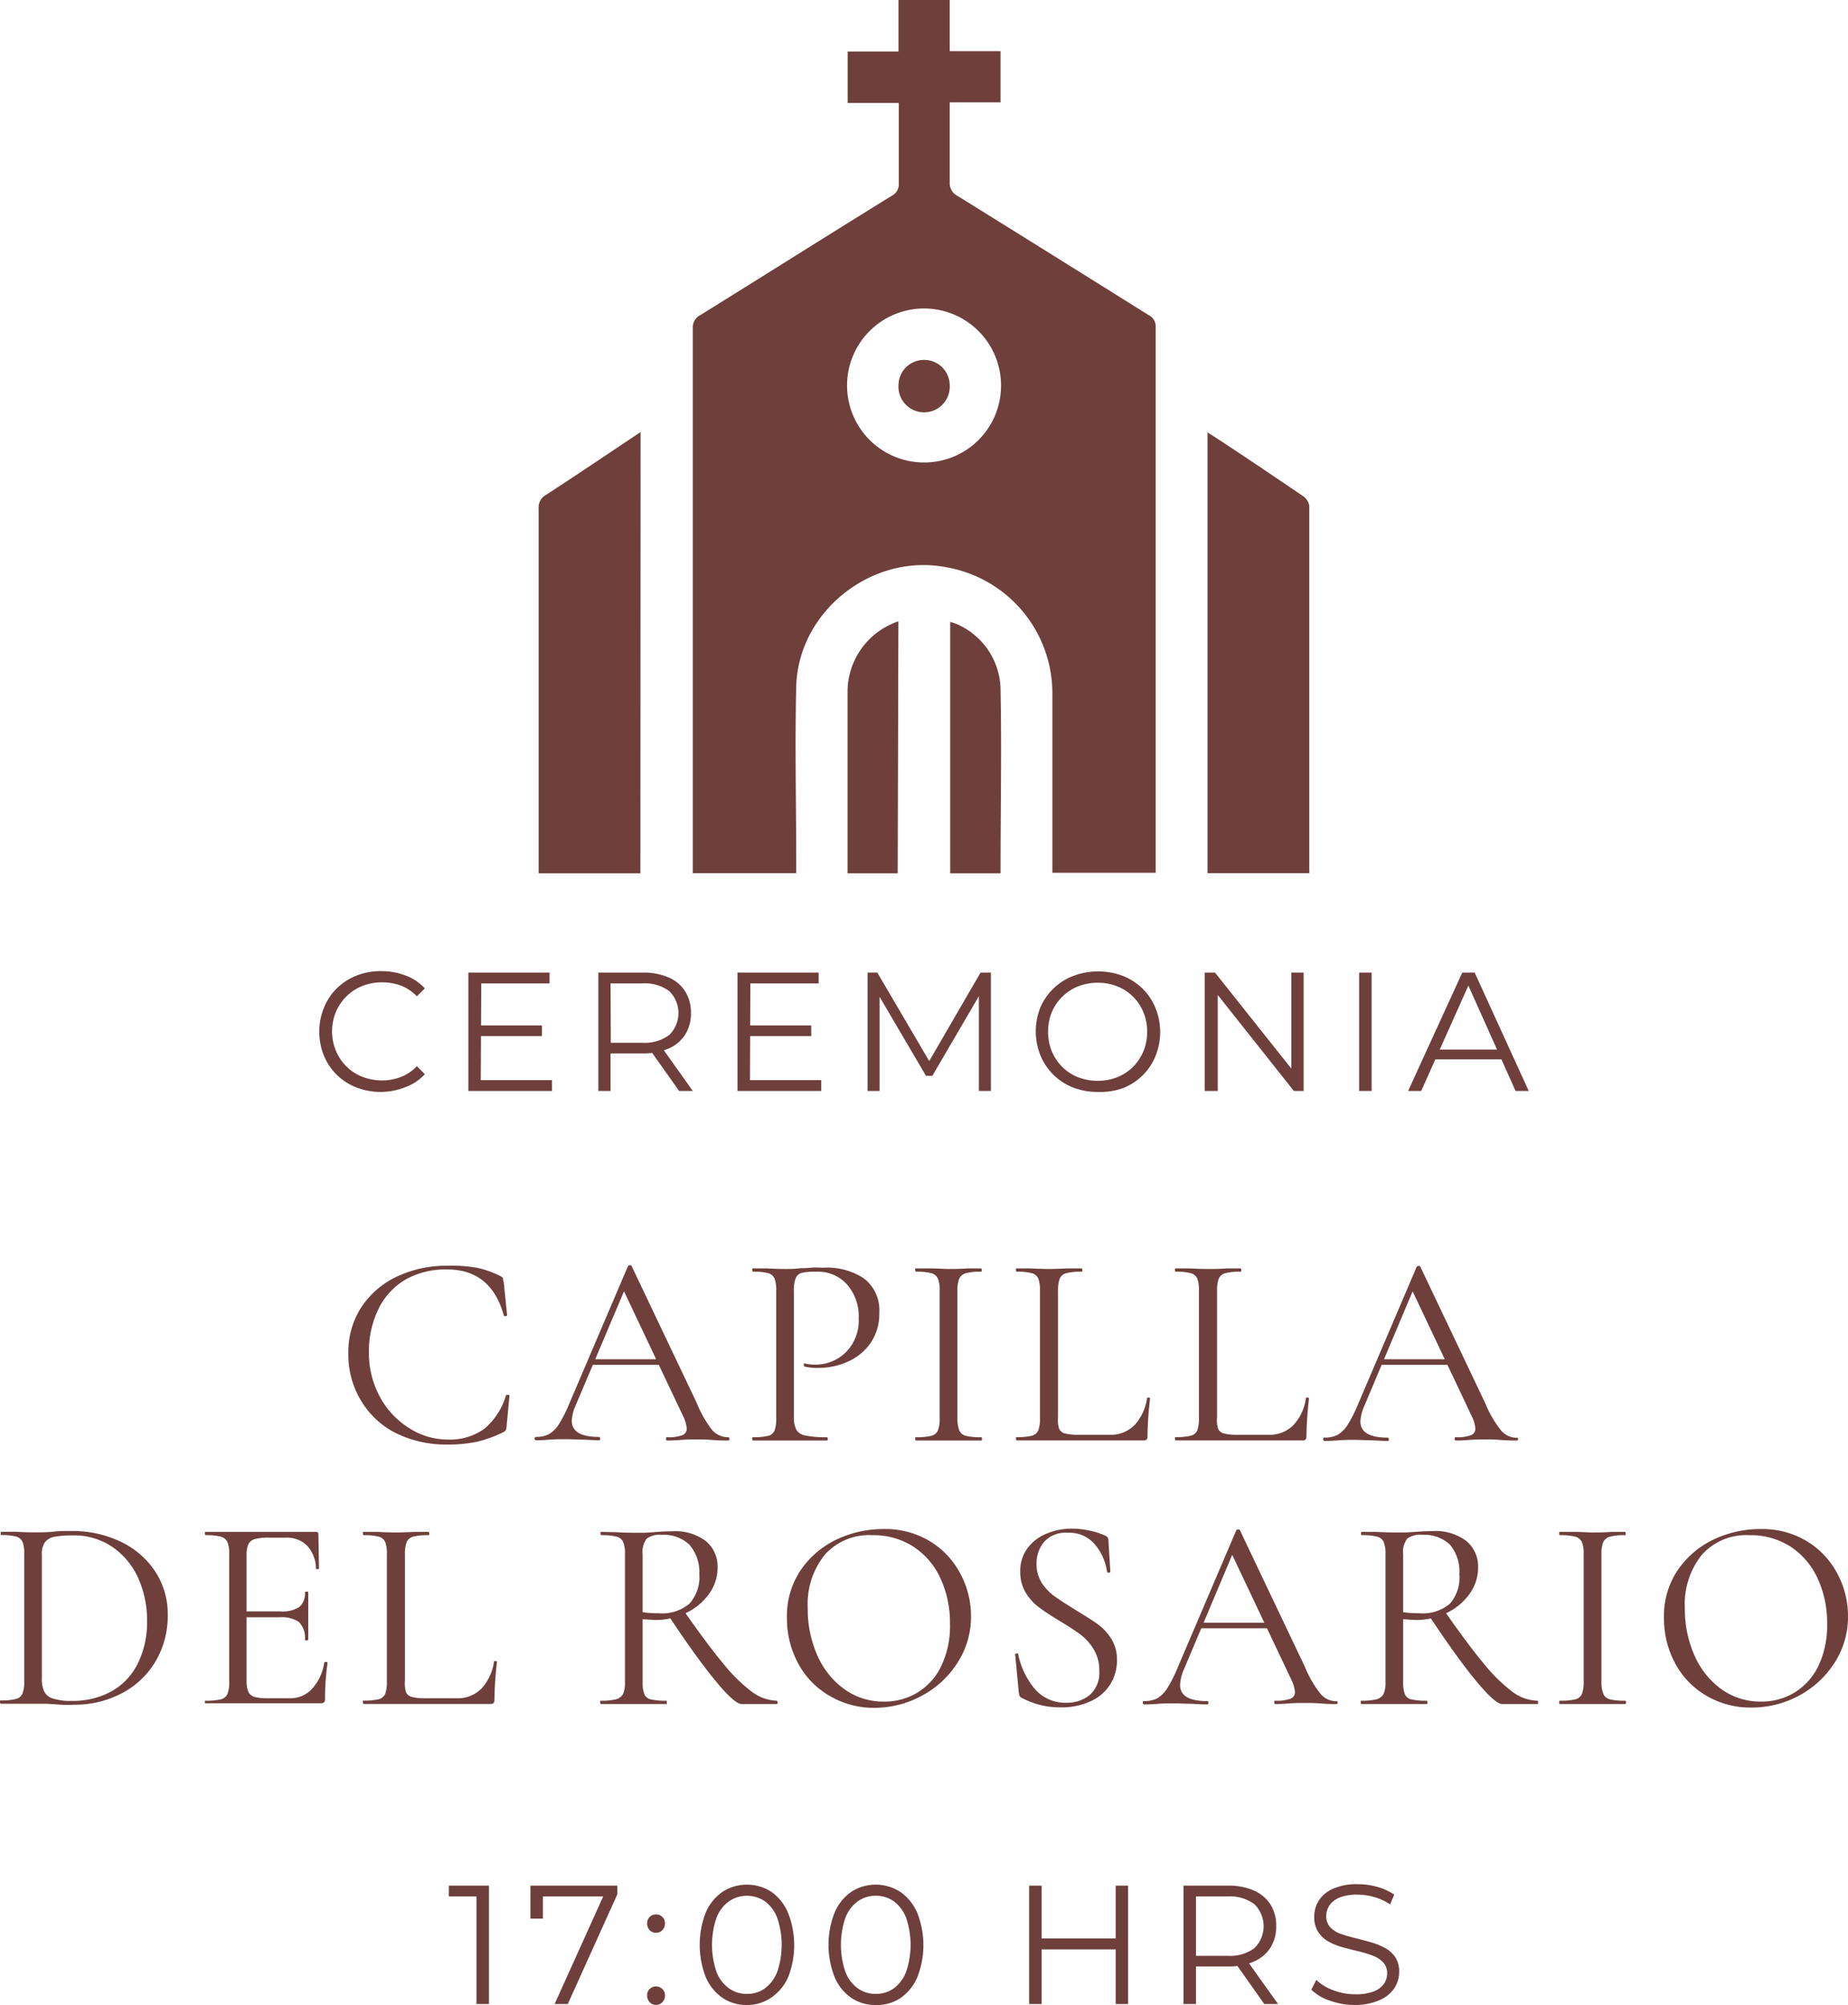 <svg xmlns="http://www.w3.org/2000/svg" viewBox="0 0 189.39 205.45"><defs><style>.cls-1{fill:#6e3f3b;}</style></defs><g id="Capa_2" data-name="Capa 2"><g id="Capa_1-2" data-name="Capa 1"><path class="cls-1" d="M48.89,129.91a9.86,9.86,0,0,1,2.43.87.6.6,0,0,1,.23.2c0,.06,0,.2.08.43l.34,3.36s0,.09-.16.09-.16,0-.18-.07c-.87-3.14-2.8-4.71-5.81-4.71a8.36,8.36,0,0,0-4.2,1,7.1,7.1,0,0,0-2.81,3,9.89,9.89,0,0,0-1,4.51,9.31,9.31,0,0,0,1.1,4.5,8.52,8.52,0,0,0,3,3.23,7.3,7.3,0,0,0,4,1.19,6,6,0,0,0,3.76-1.13,7.12,7.12,0,0,0,2.2-3.45s0,0,.14,0,.2,0,.2.08l-.29,3.11a1.15,1.15,0,0,1-.08.42.81.81,0,0,1-.23.2,12.79,12.79,0,0,1-2.75,1,14.42,14.42,0,0,1-3,.28,11.6,11.6,0,0,1-5.29-1.17A8.71,8.71,0,0,1,37,143.52a9.06,9.06,0,0,1-1.3-4.86A8.42,8.42,0,0,1,37,134a8.92,8.92,0,0,1,3.65-3.18,11.92,11.92,0,0,1,5.24-1.12A14.84,14.84,0,0,1,48.89,129.91Z"></path><path class="cls-1" d="M74.75,147.44c0,.11,0,.17-.11.17-.36,0-.92,0-1.67-.06s-1.3-.05-1.64-.05-.94,0-1.58.05-1.06.06-1.38.06c-.07,0-.11-.06-.11-.17s0-.17.11-.17a4.09,4.09,0,0,0,1.54-.2.7.7,0,0,0,.47-.7,3.37,3.37,0,0,0-.34-1.19l-6.27-13.24.71-.87L59,144a4.19,4.19,0,0,0-.4,1.58c0,1.11.93,1.66,2.77,1.66.09,0,.14.06.14.17s0,.17-.14.17q-.51,0-1.47-.06c-.71,0-1.33-.05-1.86-.05s-1.06,0-1.7.05-1,.06-1.41.06c-.09,0-.14-.06-.14-.17s.05-.17.14-.17a2.86,2.86,0,0,0,1.34-.29,3.08,3.08,0,0,0,1-1,14.15,14.15,0,0,0,1.09-2.16l6-14.06a.25.25,0,0,1,.2-.08c.09,0,.15,0,.17.08l6.66,14A11.34,11.34,0,0,0,73,146.55a2.14,2.14,0,0,0,1.61.72C74.71,147.27,74.75,147.33,74.75,147.44Zm-14.09-8.16h7.49l.19.57h-8Z"></path><path class="cls-1" d="M81.62,146.52a1.36,1.36,0,0,0,.94.58,10.26,10.26,0,0,0,2.18.17c.06,0,.09.06.09.17s0,.17-.09.17q-1.15,0-1.8,0l-2.46,0-1.89,0q-.54,0-1.44,0s-.06-.06-.06-.17,0-.17.06-.17a6.47,6.47,0,0,0,1.57-.14.93.93,0,0,0,.66-.55,3.54,3.54,0,0,0,.17-1.26V132.25a3.45,3.45,0,0,0-.17-1.24,1,1,0,0,0-.66-.55,5.9,5.9,0,0,0-1.57-.15s-.06-.06-.06-.17,0-.17.06-.17l1.41,0q1.18.06,1.89.06c.47,0,1,0,1.58-.08.23,0,.59,0,1.08-.05s.91,0,1.27,0A6.84,6.84,0,0,1,88.54,131a4.09,4.09,0,0,1,1.57,3.53,5.22,5.22,0,0,1-.92,3.13,5.53,5.53,0,0,1-2.36,1.89,7.28,7.28,0,0,1-3,.62,5.21,5.21,0,0,1-1.36-.14c-.05,0-.08,0-.08-.14a.35.35,0,0,1,0-.17s.06-.07.1,0a4.49,4.49,0,0,0,1,.11,4.42,4.42,0,0,0,3.14-1.21A4.59,4.59,0,0,0,88,135.1a4.92,4.92,0,0,0-1.22-3.51,4,4,0,0,0-3.1-1.28,6.48,6.48,0,0,0-1.47.11.93.93,0,0,0-.65.52,3.42,3.42,0,0,0-.2,1.37v12.9A2.69,2.69,0,0,0,81.62,146.52Z"></path><path class="cls-1" d="M98.32,146.59a1,1,0,0,0,.67.54,6.38,6.38,0,0,0,1.56.14c.06,0,.09.06.09.17s0,.17-.09.17q-.84,0-1.35,0l-2,0-1.94,0c-.34,0-.8,0-1.39,0,0,0-.08-.06-.08-.17s0-.17.08-.17a6.47,6.47,0,0,0,1.57-.14,1,1,0,0,0,.68-.55,3.29,3.29,0,0,0,.18-1.26V132.25a3.21,3.21,0,0,0-.18-1.24,1.06,1.06,0,0,0-.68-.55,5.9,5.9,0,0,0-1.57-.15s-.08-.06-.08-.17,0-.17.08-.17l1.39,0c.79,0,1.43.06,1.94.06s1.25,0,2-.06l1.32,0c.06,0,.09.05.09.17s0,.17-.09.17a5.45,5.45,0,0,0-1.55.16,1.08,1.08,0,0,0-.68.58,3.58,3.58,0,0,0-.17,1.26v13A3.49,3.49,0,0,0,98.32,146.59Z"></path><path class="cls-1" d="M108.54,146.4a.9.9,0,0,0,.62.49,5.71,5.71,0,0,0,1.47.13h3.08a3.42,3.42,0,0,0,2.57-1,5.12,5.12,0,0,0,1.27-2.74c0-.06,0-.08.15-.07s.16,0,.16.1a37.19,37.19,0,0,0-.26,3.87.46.46,0,0,1-.08.32.43.43,0,0,1-.34.1h-13s-.06-.06-.06-.17,0-.17.06-.17a6.38,6.38,0,0,0,1.56-.14,1,1,0,0,0,.67-.55,3.54,3.54,0,0,0,.17-1.26V132.25a3.45,3.45,0,0,0-.17-1.24,1,1,0,0,0-.67-.55,5.81,5.81,0,0,0-1.56-.15s-.06-.06-.06-.17,0-.17.06-.17l1.38,0q1.19.06,1.92.06t2-.06l1.35,0c.06,0,.09.05.09.17s0,.17-.09.17a5.93,5.93,0,0,0-1.55.15,1,1,0,0,0-.68.57,3.52,3.52,0,0,0-.17,1.25v12.93A3.12,3.12,0,0,0,108.54,146.4Z"></path><path class="cls-1" d="M124.83,146.4a.9.9,0,0,0,.62.49,5.71,5.71,0,0,0,1.47.13H130a3.4,3.4,0,0,0,2.56-1,5,5,0,0,0,1.27-2.74c0-.06.06-.08.16-.07s.16,0,.16.1a37.19,37.19,0,0,0-.26,3.87.51.51,0,0,1-.08.32.43.43,0,0,1-.34.1h-13s-.06-.06-.06-.17,0-.17.06-.17a6.43,6.43,0,0,0,1.56-.14,1,1,0,0,0,.67-.55,3.54,3.54,0,0,0,.17-1.26V132.25a3.45,3.45,0,0,0-.17-1.24,1,1,0,0,0-.67-.55,5.86,5.86,0,0,0-1.56-.15s-.06-.06-.06-.17,0-.17.06-.17l1.38,0q1.18.06,1.92.06c.52,0,1.18,0,2-.06l1.36,0c.06,0,.08.05.08.17s0,.17-.08.17a5.88,5.88,0,0,0-1.55.15,1,1,0,0,0-.68.57,3.52,3.52,0,0,0-.17,1.25v12.93A3.12,3.12,0,0,0,124.83,146.4Z"></path><path class="cls-1" d="M155.57,147.44c0,.11,0,.17-.11.17-.36,0-.91,0-1.67-.06s-1.29-.05-1.63-.05-.95,0-1.58.05-1.07.06-1.39.06c-.07,0-.11-.06-.11-.17s0-.17.11-.17a4.09,4.09,0,0,0,1.54-.2.7.7,0,0,0,.47-.7,3.37,3.37,0,0,0-.34-1.19l-6.27-13.24.71-.87-5.48,13a4.39,4.39,0,0,0-.4,1.58c0,1.11.93,1.66,2.77,1.66.1,0,.14.06.14.17s0,.17-.14.17q-.51,0-1.47-.06c-.71,0-1.33-.05-1.86-.05s-1.05,0-1.69.05-1,.06-1.42.06c-.09,0-.14-.06-.14-.17s0-.17.14-.17a2.93,2.93,0,0,0,1.35-.29,3.15,3.15,0,0,0,1-1,14.15,14.15,0,0,0,1.09-2.16l6-14.06a.25.25,0,0,1,.2-.08c.1,0,.15,0,.17.08l6.66,14a11.34,11.34,0,0,0,1.64,2.81,2.14,2.14,0,0,0,1.61.72C155.53,147.27,155.57,147.33,155.57,147.44Zm-14.08-8.16H149l.19.57h-8Z"></path><path class="cls-1" d="M5.73,174.64l-1-.06c-.41,0-.85,0-1.34,0l-1.92,0q-.51,0-1.41,0s-.06-.06-.06-.17,0-.17.06-.17a6.43,6.43,0,0,0,1.56-.14,1,1,0,0,0,.68-.55,3.29,3.29,0,0,0,.18-1.26V159.25A3.24,3.24,0,0,0,2.31,158a1,1,0,0,0-.66-.55,5.9,5.9,0,0,0-1.57-.15s0-.06,0-.17,0-.17.05-.17l1.42,0q1.19.06,1.89.06c.71,0,1.42,0,2.11-.08s1.41-.06,1.73-.06A11.49,11.49,0,0,1,12.42,158a8.68,8.68,0,0,1,3.52,3.08,7.91,7.91,0,0,1,1.25,4.37,9.13,9.13,0,0,1-1.28,4.84,8.67,8.67,0,0,1-3.49,3.25,10.3,10.3,0,0,1-4.8,1.14C7.08,174.72,6.45,174.7,5.73,174.64Zm5.62-1.29a6.6,6.6,0,0,0,2.72-2.79,9.43,9.43,0,0,0,1-4.45,10.5,10.5,0,0,0-.93-4.46,7.64,7.64,0,0,0-2.66-3.16,7,7,0,0,0-4-1.16,10,10,0,0,0-1.88.14,1.6,1.6,0,0,0-1,.57,2.1,2.1,0,0,0-.31,1.27V172a3,3,0,0,0,.24,1.33,1.52,1.52,0,0,0,.9.72,5.75,5.75,0,0,0,1.88.24A8.22,8.22,0,0,0,11.35,173.35Z"></path><path class="cls-1" d="M21,174.44c0-.11,0-.17.06-.17a6.47,6.47,0,0,0,1.57-.14,1,1,0,0,0,.68-.55,3.29,3.29,0,0,0,.18-1.26V159.25a3.21,3.21,0,0,0-.18-1.24,1.06,1.06,0,0,0-.68-.55,5.9,5.9,0,0,0-1.57-.15s-.06-.06-.06-.17,0-.17.06-.17H32.38a.22.22,0,0,1,.25.25l.06,3.47c0,.06,0,.09-.15.1s-.16,0-.16-.07a3.53,3.53,0,0,0-.9-2.33,2.94,2.94,0,0,0-2.18-.83H27.58a5.31,5.31,0,0,0-1.47.15,1.06,1.06,0,0,0-.66.53,2.75,2.75,0,0,0-.18,1.15v12.82a2.76,2.76,0,0,0,.18,1.14,1,1,0,0,0,.63.53,5.38,5.38,0,0,0,1.42.14h2.25a3,3,0,0,0,2.26-1,5.11,5.11,0,0,0,1.22-2.66s0-.05.11-.05a.29.29,0,0,1,.16,0s.07.05.07.07a26.32,26.32,0,0,0-.26,3.73.41.41,0,0,1-.1.32.46.46,0,0,1-.35.1H21S21,174.55,21,174.44Zm9.7-8.19a3.08,3.08,0,0,0-2-.53H24.42v-.6h4.32a3.18,3.18,0,0,0,1.93-.45,1.8,1.8,0,0,0,.58-1.52s.06-.06.17-.06.17,0,.17.06l0,2.29c0,.54,0,1,0,1.24l0,1.35s-.06.06-.17.06-.17,0-.17-.06A2.26,2.26,0,0,0,30.67,166.25Z"></path><path class="cls-1" d="M41.61,173.4a.9.9,0,0,0,.62.49,5.71,5.71,0,0,0,1.47.13h3.08a3.42,3.42,0,0,0,2.57-1,5.12,5.12,0,0,0,1.27-2.74c0-.06.05-.08.15-.07s.16,0,.16.1a37.19,37.19,0,0,0-.26,3.87.51.51,0,0,1-.08.32.43.43,0,0,1-.34.1h-13s-.06-.06-.06-.17,0-.17.06-.17a6.43,6.43,0,0,0,1.56-.14,1,1,0,0,0,.67-.55,3.54,3.54,0,0,0,.17-1.26V159.25a3.45,3.45,0,0,0-.17-1.24,1,1,0,0,0-.67-.55,5.86,5.86,0,0,0-1.56-.15s-.06-.06-.06-.17,0-.17.06-.17l1.38,0q1.19.06,1.92.06t2-.06l1.35,0c.06,0,.09.05.09.17s0,.17-.09.17a5.88,5.88,0,0,0-1.55.15,1,1,0,0,0-.68.57,3.52,3.52,0,0,0-.17,1.25v12.93A3.12,3.12,0,0,0,41.61,173.4Z"></path><path class="cls-1" d="M72.32,157.9a3.36,3.36,0,0,1,1.22,2.71,4.53,4.53,0,0,1-.88,2.72,6.11,6.11,0,0,1-2.35,1.95,7.19,7.19,0,0,1-3.18.72l-1.27-.08v6.4a3.49,3.49,0,0,0,.17,1.27.92.92,0,0,0,.66.54,6.47,6.47,0,0,0,1.57.14c.06,0,.08.06.08.17s0,.17-.08.17q-.89,0-1.38,0l-1.95,0-1.92,0q-.51,0-1.44,0s-.06-.06-.06-.17,0-.17.06-.17a6.09,6.09,0,0,0,1.58-.15,1.16,1.16,0,0,0,.71-.55,3,3,0,0,0,.19-1.25V159.25a3.21,3.21,0,0,0-.18-1.24,1,1,0,0,0-.68-.55,5.9,5.9,0,0,0-1.57-.15s-.08-.06-.08-.17,0-.17.08-.17L63,157q1.18.06,1.92.06c.41,0,.8,0,1.15,0L67,157q1.07-.09,1.89-.09A5.19,5.19,0,0,1,72.32,157.9Zm-1.68.37a3.85,3.85,0,0,0-2.83-1,2.29,2.29,0,0,0-1.53.39,2.24,2.24,0,0,0-.42,1.61v5.93a11,11,0,0,0,1.66.11,4.3,4.3,0,0,0,3.15-1,4.08,4.08,0,0,0,1-3A4.3,4.3,0,0,0,70.64,158.27ZM73.3,172.2c-1.33-1.61-2.92-3.83-4.79-6.65l1.58-.48q2.46,3.52,4.11,5.49a16.32,16.32,0,0,0,2.92,2.84,4.42,4.42,0,0,0,2.49.87s.08.06.08.17,0,.17-.08.17H76C75.52,174.61,74.62,173.81,73.3,172.2Z"></path><path class="cls-1" d="M84.93,173.72a8.36,8.36,0,0,1-3.16-3.33,9.56,9.56,0,0,1-1.12-4.59,8.38,8.38,0,0,1,1.47-5,9.23,9.23,0,0,1,3.77-3.12,11.19,11.19,0,0,1,4.7-1,8.81,8.81,0,0,1,4.71,1.25,8.5,8.5,0,0,1,3.12,3.32,9.17,9.17,0,0,1,1.09,4.38,8.59,8.59,0,0,1-1.36,4.71,9.75,9.75,0,0,1-3.62,3.39A10.22,10.22,0,0,1,89.6,175,8.87,8.87,0,0,1,84.93,173.72Zm9.12-.3a6.38,6.38,0,0,0,2.42-2.72,9.48,9.48,0,0,0,.89-4.3,10.91,10.91,0,0,0-1-4.72,7.7,7.7,0,0,0-2.79-3.22,7.55,7.55,0,0,0-4.19-1.15,6.07,6.07,0,0,0-4.85,2,8.07,8.07,0,0,0-1.75,5.5,11.65,11.65,0,0,0,1,4.85,8.4,8.4,0,0,0,2.77,3.44,6.82,6.82,0,0,0,4,1.26A6.49,6.49,0,0,0,94.05,173.42Z"></path><path class="cls-1" d="M106.76,162.19a5.15,5.15,0,0,0,1.3,1.37c.51.37,1.23.83,2.15,1.4s1.74,1.07,2.28,1.46a5.33,5.33,0,0,1,1.4,1.51,4,4,0,0,1,.58,2.19,4.5,4.5,0,0,1-2.67,4.19,7,7,0,0,1-3.14.64,8.2,8.2,0,0,1-4-1,.43.43,0,0,1-.18-.2,1.39,1.39,0,0,1-.07-.34l-.37-3.84c0-.07,0-.12.13-.14s.16,0,.18.09A7.94,7.94,0,0,0,106,173a4.09,4.09,0,0,0,3.27,1.48,3.69,3.69,0,0,0,2.39-.78,3,3,0,0,0,1-2.47,4.11,4.11,0,0,0-.56-2.2,5.38,5.38,0,0,0-1.37-1.54c-.54-.4-1.27-.88-2.19-1.43a23.09,23.09,0,0,1-2.13-1.41,5.12,5.12,0,0,1-1.31-1.49,4.05,4.05,0,0,1-.54-2.12,3.89,3.89,0,0,1,.75-2.41,4.54,4.54,0,0,1,2-1.5,6.62,6.62,0,0,1,2.55-.49,8.66,8.66,0,0,1,3.31.67q.42.15.42.48l.2,3.22c0,.1-.06.14-.16.14s-.16,0-.18-.11a5.48,5.48,0,0,0-1.19-2.72,3.41,3.41,0,0,0-2.85-1.26A2.94,2.94,0,0,0,107,158a3.43,3.43,0,0,0-.77,2.27A3.5,3.5,0,0,0,106.76,162.19Z"></path><path class="cls-1" d="M137.08,174.44c0,.11,0,.17-.11.17-.36,0-.91,0-1.67-.06s-1.29-.05-1.63-.05-.94,0-1.58.05-1.07.06-1.39.06c-.07,0-.11-.06-.11-.17s0-.17.11-.17a4.09,4.09,0,0,0,1.54-.2.7.7,0,0,0,.47-.7,3.37,3.37,0,0,0-.34-1.19l-6.27-13.24.71-.87-5.48,13a4.34,4.34,0,0,0-.39,1.58c0,1.11.92,1.66,2.76,1.66.1,0,.14.06.14.17s0,.17-.14.17q-.51,0-1.47-.06c-.71,0-1.33-.05-1.86-.05s-1.05,0-1.69.05-1,.06-1.41.06c-.1,0-.15-.06-.15-.17s0-.17.15-.17a2.91,2.91,0,0,0,1.34-.29,3.15,3.15,0,0,0,1-1,14.15,14.15,0,0,0,1.09-2.16l6-14.06a.25.25,0,0,1,.2-.08c.1,0,.15,0,.17.08l6.66,14a11.34,11.34,0,0,0,1.64,2.81,2.14,2.14,0,0,0,1.61.72C137,174.27,137.08,174.33,137.08,174.44ZM123,166.28h7.48l.19.57h-8Z"></path><path class="cls-1" d="M150.27,157.9a3.38,3.38,0,0,1,1.21,2.71,4.53,4.53,0,0,1-.88,2.72,6,6,0,0,1-2.35,1.95,7.19,7.19,0,0,1-3.18.72l-1.27-.08v6.4a3.49,3.49,0,0,0,.17,1.27.92.92,0,0,0,.66.54,6.47,6.47,0,0,0,1.57.14c.06,0,.09.06.09.17s0,.17-.09.17q-.87,0-1.38,0l-1.95,0-1.92,0q-.51,0-1.44,0s-.06-.06-.06-.17,0-.17.06-.17a6.09,6.09,0,0,0,1.58-.15,1.16,1.16,0,0,0,.71-.55,3,3,0,0,0,.19-1.25V159.25a3.21,3.21,0,0,0-.18-1.24,1,1,0,0,0-.68-.55,5.86,5.86,0,0,0-1.56-.15c-.06,0-.09-.06-.09-.17s0-.17.09-.17l1.38,0q1.19.06,1.92.06c.41,0,.8,0,1.16,0l.9-.05c.71-.06,1.35-.09,1.89-.09A5.22,5.22,0,0,1,150.27,157.9Zm-1.68.37a3.89,3.89,0,0,0-2.84-1,2.29,2.29,0,0,0-1.53.39,2.24,2.24,0,0,0-.42,1.61v5.93a11.08,11.08,0,0,0,1.67.11,4.29,4.29,0,0,0,3.14-1,4.08,4.08,0,0,0,.95-3A4.3,4.3,0,0,0,148.59,158.27Zm2.65,13.93c-1.33-1.61-2.92-3.83-4.79-6.65l1.59-.48q2.44,3.52,4.1,5.49a16.32,16.32,0,0,0,2.92,2.84,4.42,4.42,0,0,0,2.49.87c.06,0,.08.06.08.17s0,.17-.08.17h-3.61C153.46,174.61,152.57,173.81,151.24,172.2Z"></path><path class="cls-1" d="M164.32,173.59a1,1,0,0,0,.67.54,6.43,6.43,0,0,0,1.56.14c.06,0,.09.06.09.17s0,.17-.09.17q-.84,0-1.35,0l-2,0-1.94,0c-.34,0-.8,0-1.39,0-.05,0-.08-.06-.08-.17s0-.17.08-.17a6.47,6.47,0,0,0,1.57-.14,1,1,0,0,0,.68-.55,3.29,3.29,0,0,0,.18-1.26V159.25a3.21,3.21,0,0,0-.18-1.24,1.06,1.06,0,0,0-.68-.55,5.9,5.9,0,0,0-1.57-.15c-.05,0-.08-.06-.08-.17s0-.17.08-.17l1.39,0c.79,0,1.44.06,1.94.06s1.25,0,2-.06l1.32,0c.06,0,.09.05.09.17s0,.17-.09.17a5.45,5.45,0,0,0-1.55.16,1.08,1.08,0,0,0-.68.58,3.58,3.58,0,0,0-.17,1.26v13A3.49,3.49,0,0,0,164.32,173.59Z"></path><path class="cls-1" d="M174.81,173.72a8.43,8.43,0,0,1-3.16-3.33,9.68,9.68,0,0,1-1.12-4.59,8.38,8.38,0,0,1,1.47-5,9.29,9.29,0,0,1,3.77-3.12,11.19,11.19,0,0,1,4.7-1,8.81,8.81,0,0,1,4.71,1.25,8.5,8.5,0,0,1,3.12,3.32,9.17,9.17,0,0,1,1.09,4.38,8.67,8.67,0,0,1-1.35,4.71,9.86,9.86,0,0,1-3.63,3.39,10.22,10.22,0,0,1-4.93,1.24A8.87,8.87,0,0,1,174.81,173.72Zm9.12-.3a6.46,6.46,0,0,0,2.43-2.72,9.61,9.61,0,0,0,.89-4.3,10.77,10.77,0,0,0-1-4.72,7.75,7.75,0,0,0-2.78-3.22,7.59,7.59,0,0,0-4.19-1.15,6.09,6.09,0,0,0-4.86,2,8.07,8.07,0,0,0-1.75,5.5,11.65,11.65,0,0,0,1,4.85,8.38,8.38,0,0,0,2.76,3.44,6.82,6.82,0,0,0,4,1.26A6.49,6.49,0,0,0,183.93,173.42Z"></path><path class="cls-1" d="M97.33,0V5.24h5.21v5.25H97.33v1c0,2.39,0,4.78,0,7.16a1.47,1.47,0,0,0,.83,1.44q9.8,6.09,19.56,12.2a1.28,1.28,0,0,1,.72,1.24q0,27.54,0,55.07c0,.26,0,.52,0,.83H107.85v-1c0-5.74,0-11.48,0-17.21A13.11,13.11,0,0,0,97,58.13c-7.6-1.49-15.22,4.5-15.4,12.25-.14,6,0,12,0,18v1.09H71v-.93q0-27.45,0-54.89a1.43,1.43,0,0,1,.8-1.38c6.53-4.05,13-8.14,19.56-12.19a1.34,1.34,0,0,0,.75-1.31c0-2.7,0-5.41,0-8.22H86.87V5.28h5.21V0Zm5.26,39.55a7.89,7.89,0,1,0-7.93,7.84A7.87,7.87,0,0,0,102.59,39.55Z"></path><path class="cls-1" d="M123.75,44.31l.67.42c3.06,2,6.11,4.06,9.14,6.12a1.45,1.45,0,0,1,.62,1q0,18.61,0,37.22a3.82,3.82,0,0,1,0,.4H123.75Z"></path><path class="cls-1" d="M65.63,89.49H55.2v-1q0-18.18,0-36.36a1.47,1.47,0,0,1,.74-1.41c3.22-2.09,6.4-4.24,9.71-6.45Z"></path><path class="cls-1" d="M92,89.49H86.86c0-.2,0-.36,0-.53,0-6,0-12,0-18a7.62,7.62,0,0,1,4.28-6.91,9.71,9.71,0,0,1,.93-.39Z"></path><path class="cls-1" d="M102.53,89.49H97.38V63.73a5.62,5.62,0,0,1,.62.2,7.41,7.41,0,0,1,4.54,6.72c.12,6.17,0,12.34,0,18.51A2,2,0,0,1,102.53,89.49Z"></path><path class="cls-1" d="M94.69,36.88a2.61,2.61,0,0,1,2.64,2.58,2.63,2.63,0,1,1-5.25,0A2.61,2.61,0,0,1,94.69,36.88Z"></path><path class="cls-1" d="M39.06,111.89a6.77,6.77,0,0,1-2.53-.46,5.87,5.87,0,0,1-3.33-3.25,6.54,6.54,0,0,1,0-4.92,5.87,5.87,0,0,1,1.33-2,6.24,6.24,0,0,1,2-1.29,6.74,6.74,0,0,1,2.53-.46,7,7,0,0,1,2.48.44,5.06,5.06,0,0,1,2,1.33l-.82.81a4.6,4.6,0,0,0-1.64-1.1,5.61,5.61,0,0,0-1.94-.33,5.39,5.39,0,0,0-2,.37,4.9,4.9,0,0,0-2.71,2.65,5.2,5.2,0,0,0,0,4,4.86,4.86,0,0,0,1.08,1.6,4.74,4.74,0,0,0,1.63,1.06,5.59,5.59,0,0,0,2,.37,5.39,5.39,0,0,0,1.94-.35,4.51,4.51,0,0,0,1.64-1.11l.82.82a5.06,5.06,0,0,1-2,1.33A6.89,6.89,0,0,1,39.06,111.89Z"></path><path class="cls-1" d="M49.27,110.68h7.3v1.11H48V99.66h8.32v1.11h-7Zm-.14-5.6h6.41v1.09H49.13Z"></path><path class="cls-1" d="M61.32,111.79V99.66h4.54a6.5,6.5,0,0,1,2.65.49,3.74,3.74,0,0,1,1.7,1.42,4.06,4.06,0,0,1,.6,2.25,4,4,0,0,1-.6,2.21,3.8,3.8,0,0,1-1.7,1.42,6.5,6.5,0,0,1-2.65.49H62l.57-.59v4.44Zm1.28-4.34-.57-.6h3.79a4.2,4.2,0,0,0,2.77-.8,3.15,3.15,0,0,0,0-4.49,4.2,4.2,0,0,0-2.77-.79H62l.57-.61Zm7,4.34-3.12-4.4h1.39l3.13,4.4Z"></path><path class="cls-1" d="M76.86,110.68h7.3v1.11H75.58V99.66H83.9v1.11h-7Zm-.14-5.6h6.42v1.09H76.72Z"></path><path class="cls-1" d="M88.91,111.79V99.66h1l5.55,9.46H95l5.49-9.46h1.06v12.13h-1.23V101.58h.29l-5.06,8.66H94.9l-5.09-8.66h.33v10.21Z"></path><path class="cls-1" d="M112.5,111.89a6.79,6.79,0,0,1-2.54-.46,5.89,5.89,0,0,1-2-1.3,6.05,6.05,0,0,1-1.34-2,6.62,6.62,0,0,1,0-4.9A6,6,0,0,1,110,100a7.24,7.24,0,0,1,5.08,0,6.19,6.19,0,0,1,2,1.29,5.9,5.9,0,0,1,1.34,2,6.54,6.54,0,0,1,0,4.92,5.8,5.8,0,0,1-1.34,2,5.88,5.88,0,0,1-2,1.29A6.77,6.77,0,0,1,112.5,111.89Zm0-1.14a5.48,5.48,0,0,0,2-.37,4.79,4.79,0,0,0,1.62-1.06,5,5,0,0,0,1.44-3.6,5,5,0,0,0-.38-2,4.8,4.8,0,0,0-2.68-2.65,5.29,5.29,0,0,0-2-.37,5.39,5.39,0,0,0-2,.37,4.74,4.74,0,0,0-1.63,1.06,4.87,4.87,0,0,0-1.08,1.59,5.43,5.43,0,0,0,0,4,5,5,0,0,0,1.08,1.61,4.74,4.74,0,0,0,1.63,1.06A5.59,5.59,0,0,0,112.5,110.75Z"></path><path class="cls-1" d="M123.46,111.79V99.66h1.06l8.37,10.53h-.55V99.66h1.26v12.13h-1l-8.36-10.54h.56v10.54Z"></path><path class="cls-1" d="M139.29,111.79V99.66h1.28v12.13Z"></path><path class="cls-1" d="M144.31,111.79l5.55-12.13h1.27l5.54,12.13h-1.35l-5.1-11.39h.53l-5.1,11.39Zm2.19-3.24.38-1h7.05l.39,1Z"></path><path class="cls-1" d="M48.83,205.35V193.74l.55.59H46v-1.11h4.11v12.13Z"></path><path class="cls-1" d="M56.84,205.35l5.23-11.58.38.56H55l.64-.61v2.88H54.36v-3.38h8.91v.88l-5.08,11.25Z"></path><path class="cls-1" d="M67.23,198.05a.89.89,0,0,1-.65-.27,1,1,0,0,1-.26-.68.9.9,0,0,1,.26-.67.88.88,0,0,1,.65-.26.85.85,0,0,1,.65.26.87.87,0,0,1,.27.67.94.94,0,0,1-.27.68A.86.86,0,0,1,67.23,198.05Zm0,7.39a.86.86,0,0,1-.65-.28,1,1,0,0,1-.26-.67.89.89,0,0,1,.91-.94.91.91,0,0,1,.92.94.92.92,0,0,1-.27.67A.83.83,0,0,1,67.23,205.44Z"></path><path class="cls-1" d="M76.54,205.45a4.34,4.34,0,0,1-2.49-.73,4.94,4.94,0,0,1-1.72-2.12,9.17,9.17,0,0,1,0-6.63,4.94,4.94,0,0,1,1.72-2.12,4.63,4.63,0,0,1,5,0A5,5,0,0,1,80.76,196a9,9,0,0,1,0,6.63A5,5,0,0,1,79,204.72,4.37,4.37,0,0,1,76.54,205.45Zm0-1.14a3.06,3.06,0,0,0,1.87-.58,3.79,3.79,0,0,0,1.25-1.7,8.6,8.6,0,0,0,0-5.49,3.79,3.79,0,0,0-1.25-1.7,3.27,3.27,0,0,0-3.72,0,3.68,3.68,0,0,0-1.27,1.7,8.6,8.6,0,0,0,0,5.49,3.68,3.68,0,0,0,1.27,1.7A3.08,3.08,0,0,0,76.54,204.31Z"></path><path class="cls-1" d="M89.75,205.45a4.37,4.37,0,0,1-2.5-.73,4.86,4.86,0,0,1-1.71-2.12,9,9,0,0,1,0-6.63,4.86,4.86,0,0,1,1.71-2.12,4.63,4.63,0,0,1,5,0A5,5,0,0,1,94,196a9,9,0,0,1,0,6.63,5,5,0,0,1-1.73,2.12A4.34,4.34,0,0,1,89.75,205.45Zm0-1.14a3.08,3.08,0,0,0,1.87-.58,3.79,3.79,0,0,0,1.25-1.7,8.6,8.6,0,0,0,0-5.49,3.79,3.79,0,0,0-1.25-1.7,3.08,3.08,0,0,0-1.87-.58,3.11,3.11,0,0,0-1.86.58,3.73,3.73,0,0,0-1.26,1.7,8.6,8.6,0,0,0,0,5.49,3.73,3.73,0,0,0,1.26,1.7A3.11,3.11,0,0,0,89.75,204.31Z"></path><path class="cls-1" d="M106.75,205.35h-1.28V193.22h1.28Zm7.71-5.6h-7.85v-1.12h7.85Zm-.12-6.53h1.27v12.13h-1.27Z"></path><path class="cls-1" d="M121.29,205.35V193.22h4.54a6.46,6.46,0,0,1,2.65.49,3.88,3.88,0,0,1,1.71,1.42,4.06,4.06,0,0,1,.6,2.25,4,4,0,0,1-.6,2.21,3.82,3.82,0,0,1-1.71,1.42,6.46,6.46,0,0,1-2.65.49H122l.57-.59v4.44Zm1.28-4.33-.57-.61h3.8a4.19,4.19,0,0,0,2.76-.79,3.15,3.15,0,0,0,0-4.49,4.13,4.13,0,0,0-2.76-.8H122l.57-.61Zm7,4.33-3.11-4.4h1.38l3.14,4.4Z"></path><path class="cls-1" d="M138.9,205.45a7.5,7.5,0,0,1-2.59-.44,4.91,4.91,0,0,1-1.92-1.13l.51-1a4.94,4.94,0,0,0,1.72,1.05,6.23,6.23,0,0,0,2.28.42,5.13,5.13,0,0,0,1.86-.28,2.31,2.31,0,0,0,1.06-.77,1.92,1.92,0,0,0,.34-1.08,1.61,1.61,0,0,0-.41-1.14,2.83,2.83,0,0,0-1.07-.69,13.24,13.24,0,0,0-1.45-.44c-.53-.13-1.06-.26-1.6-.41a6.1,6.1,0,0,1-1.46-.58,3,3,0,0,1-1.08-1,2.75,2.75,0,0,1-.4-1.57,3.07,3.07,0,0,1,.47-1.65,3.26,3.26,0,0,1,1.47-1.21,6,6,0,0,1,2.53-.46,7.42,7.42,0,0,1,2,.28,6,6,0,0,1,1.73.79l-.43,1a5.8,5.8,0,0,0-1.66-.76,6.38,6.38,0,0,0-1.69-.24,4.84,4.84,0,0,0-1.8.29,2.36,2.36,0,0,0-1.05.79,2,2,0,0,0-.34,1.12,1.61,1.61,0,0,0,.41,1.14,2.7,2.7,0,0,0,1.07.68,15.25,15.25,0,0,0,1.47.43c.53.13,1.06.27,1.58.42a7.06,7.06,0,0,1,1.46.58,3,3,0,0,1,1.07.94,2.63,2.63,0,0,1,.41,1.55,3,3,0,0,1-.48,1.63,3.43,3.43,0,0,1-1.48,1.22A6.28,6.28,0,0,1,138.9,205.45Z"></path></g></g></svg>